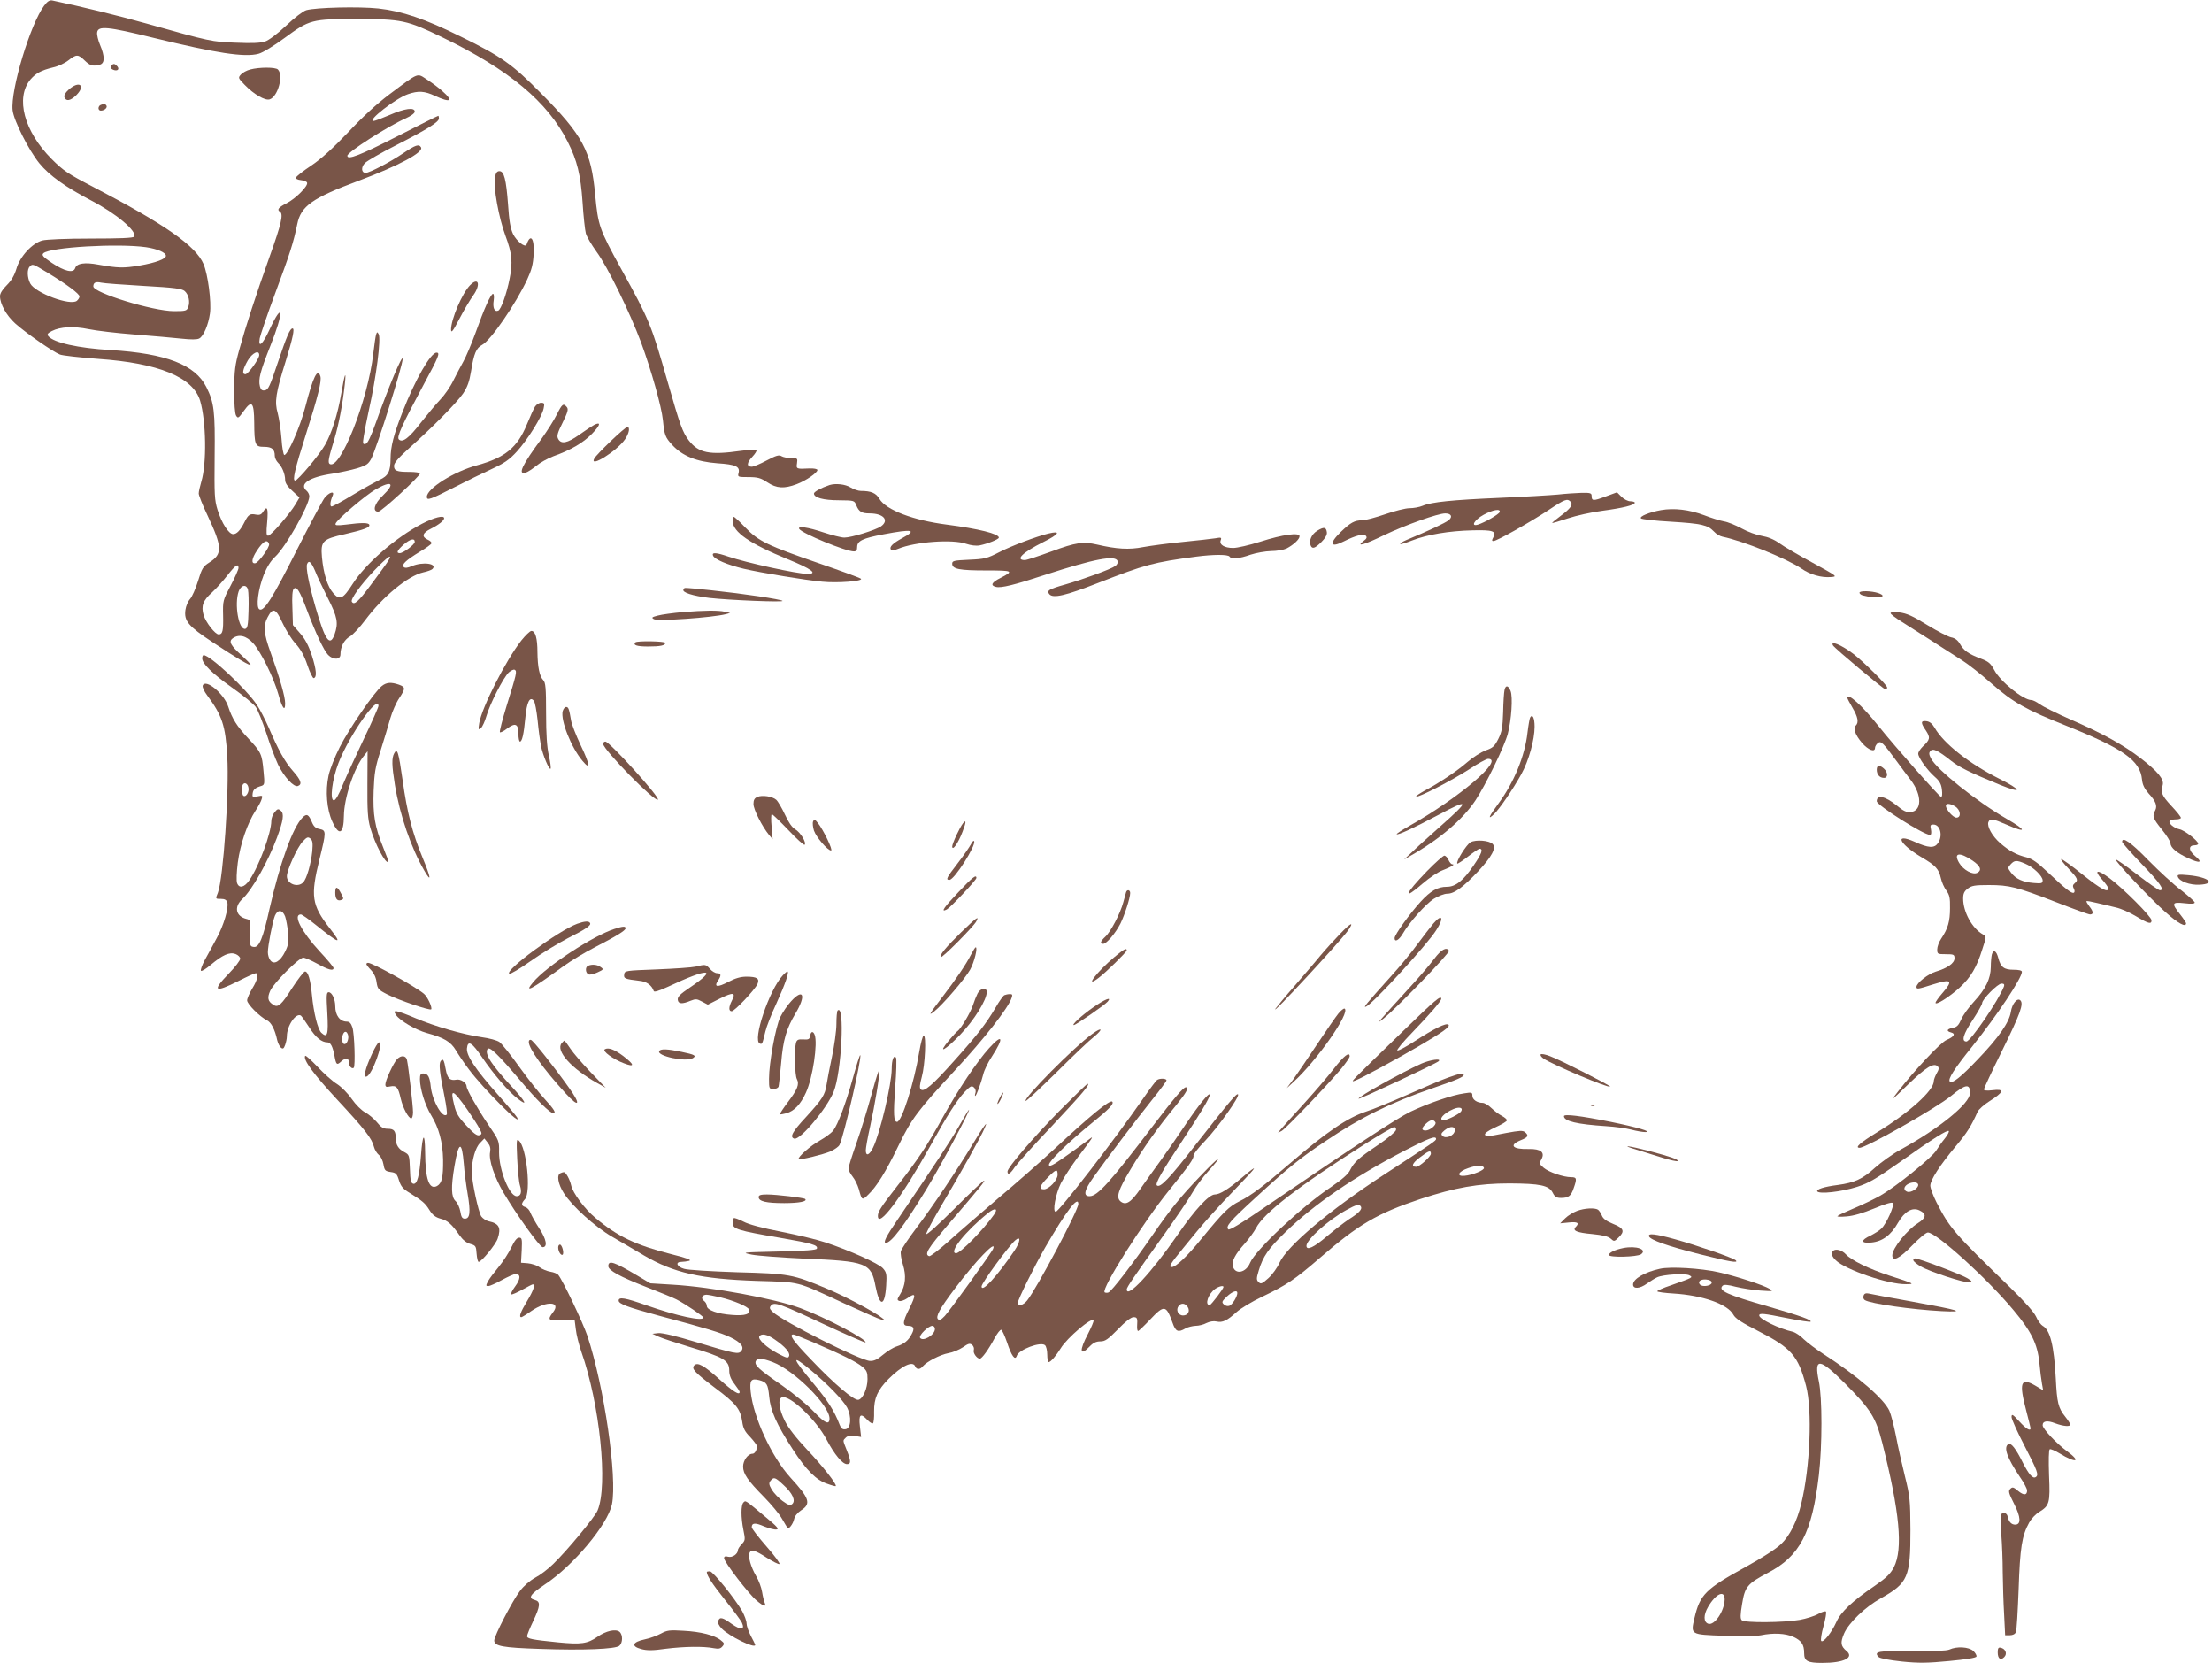 <?xml version="1.0" standalone="no"?>
<!DOCTYPE svg PUBLIC "-//W3C//DTD SVG 20010904//EN"
 "http://www.w3.org/TR/2001/REC-SVG-20010904/DTD/svg10.dtd">
<svg version="1.0" xmlns="http://www.w3.org/2000/svg"
 width="1280pt" height="962pt" viewBox="0 0 1280 962"
 preserveAspectRatio="xMidYMid meet">
<g transform="translate(0,962) scale(0.1,-0.1)"
fill="#795548" stroke="none">
<path d="M256 9588 c-80 -105 -196 -490 -183 -606 7 -60 93 -231 155 -307 57
-70 154 -139 300 -215 144 -75 267 -178 248 -209 -5 -8 -84 -11 -249 -11 -144
0 -258 -5 -282 -11 -59 -16 -130 -93 -150 -164 -12 -39 -29 -68 -56 -95 -25
-24 -39 -48 -39 -63 0 -46 37 -112 88 -158 60 -54 218 -164 259 -180 15 -6
115 -17 220 -25 350 -24 550 -106 591 -242 35 -118 39 -363 7 -468 -8 -27 -15
-58 -15 -69 0 -10 22 -67 50 -125 87 -185 89 -225 11 -274 -36 -23 -43 -34
-65 -107 -14 -45 -35 -92 -46 -104 -12 -13 -24 -41 -27 -63 -9 -64 16 -94 157
-187 145 -96 220 -140 220 -130 0 4 -23 27 -50 52 -66 59 -78 82 -54 100 36
26 79 16 119 -28 44 -49 118 -197 145 -293 23 -83 40 -106 40 -55 0 39 -30
143 -84 294 -41 113 -44 155 -17 205 30 57 47 51 85 -32 18 -40 52 -95 76
-121 30 -33 51 -71 69 -125 14 -42 31 -76 36 -75 20 4 16 48 -10 130 -20 60
-39 96 -69 130 l-41 47 -3 99 c-3 66 0 103 8 111 17 16 34 -11 76 -123 51
-135 99 -236 123 -260 30 -30 71 -28 71 3 0 44 21 85 55 104 18 11 57 53 87
93 103 138 249 258 337 278 24 5 48 14 53 19 32 32 -55 44 -119 17 -25 -11
-40 -12 -47 -5 -14 14 13 39 93 88 36 21 66 43 68 49 2 5 -8 15 -22 21 -37 17
-31 39 18 63 46 23 77 48 77 61 0 19 -57 5 -128 -32 -153 -80 -327 -231 -402
-349 -55 -86 -74 -95 -111 -53 -34 38 -57 113 -66 208 -8 94 3 105 133 134
112 26 146 39 141 54 -4 13 -45 13 -136 1 -52 -6 -63 -5 -59 6 7 23 174 165
232 198 94 54 115 35 41 -36 -49 -46 -62 -93 -26 -93 18 0 241 204 241 221 0
5 -27 9 -59 9 -75 0 -91 6 -91 35 0 17 25 46 87 102 135 120 276 263 313 317
25 38 36 68 46 129 16 102 30 134 64 152 49 25 195 237 261 379 25 54 34 87
37 146 5 92 -18 122 -41 55 -7 -20 -57 19 -78 61 -15 32 -23 76 -29 170 -11
147 -23 194 -50 194 -14 0 -21 -10 -26 -36 -10 -56 22 -233 61 -338 38 -101
43 -155 24 -248 -17 -88 -50 -179 -66 -185 -22 -9 -33 17 -26 60 3 22 1 37 -4
37 -13 0 -50 -82 -103 -230 -23 -63 -54 -135 -68 -160 -14 -25 -40 -74 -58
-110 -17 -36 -51 -85 -75 -110 -24 -25 -74 -85 -112 -133 -70 -91 -108 -120
-129 -99 -14 14 19 85 146 322 85 157 94 180 72 180 -34 0 -124 -157 -197
-344 -51 -130 -69 -201 -69 -269 0 -74 -14 -101 -64 -123 -22 -11 -92 -49
-153 -86 -62 -38 -118 -68 -124 -68 -11 0 -9 28 6 63 13 30 -22 19 -48 -15
-13 -18 -86 -155 -162 -305 -137 -272 -189 -354 -214 -338 -21 12 -7 118 25
199 18 45 40 81 66 105 61 56 198 298 198 350 0 10 -7 24 -15 31 -47 39 13 80
150 100 44 7 108 21 142 31 55 17 65 25 82 57 34 69 182 540 181 576 -1 29
-81 -161 -155 -369 -30 -84 -48 -121 -60 -123 -16 -4 -17 2 -10 45 4 26 17 95
30 153 42 187 71 411 56 437 -8 14 -9 14 -15 -3 -3 -10 -10 -59 -16 -109 -30
-268 -191 -676 -252 -639 -12 8 -7 34 27 144 25 84 47 197 60 315 10 91 -1 63
-20 -50 -20 -118 -55 -231 -95 -300 -33 -58 -157 -205 -172 -205 -17 0 -3 62
63 270 69 216 91 306 83 333 -16 51 -42 -2 -87 -176 -30 -117 -103 -282 -122
-279 -5 1 -13 43 -16 94 -4 51 -14 118 -22 148 -19 65 -12 115 46 300 42 136
53 190 40 190 -15 0 -33 -42 -88 -205 -43 -129 -53 -150 -72 -153 -17 -3 -24
3 -29 23 -10 41 1 84 60 233 79 197 76 268 -4 96 -40 -87 -67 -111 -57 -51 3
17 43 136 90 262 86 232 105 291 127 398 21 105 86 151 357 252 232 87 377
165 359 193 -12 20 -31 14 -102 -34 -77 -52 -196 -114 -218 -114 -25 0 -28 32
-5 56 12 13 94 60 183 105 180 92 246 133 246 154 0 8 -2 15 -4 15 -3 0 -111
-54 -240 -120 -214 -109 -286 -137 -286 -111 0 21 235 171 337 216 31 14 53
30 53 39 0 27 -58 19 -145 -19 -44 -19 -86 -35 -94 -35 -39 0 127 130 199 155
60 21 97 19 158 -10 89 -41 108 -30 44 26 -20 19 -61 49 -90 68 -61 39 -42 47
-219 -85 -72 -54 -157 -132 -239 -220 -89 -93 -155 -153 -213 -192 -47 -31
-86 -62 -88 -69 -3 -7 9 -13 28 -15 18 -2 34 -8 36 -15 7 -19 -67 -93 -119
-119 -47 -24 -57 -37 -38 -49 21 -13 8 -70 -59 -257 -80 -224 -138 -402 -177
-543 -24 -86 -28 -119 -29 -230 0 -80 4 -137 11 -149 11 -18 14 -16 45 27 46
65 59 51 60 -67 1 -131 5 -141 57 -141 46 0 62 -14 62 -52 0 -12 9 -30 19 -40
23 -22 41 -65 41 -100 0 -17 14 -38 42 -63 l41 -38 -23 -39 c-32 -54 -142
-182 -158 -182 -11 -1 -12 16 -6 79 7 81 0 98 -24 59 -10 -16 -20 -20 -41 -16
-34 7 -44 1 -66 -43 -24 -48 -45 -70 -66 -70 -25 0 -66 63 -90 140 -18 58 -19
87 -17 310 3 262 -3 311 -48 401 -65 129 -231 194 -554 214 -189 11 -329 43
-360 80 -9 11 -5 17 20 30 49 25 126 29 213 11 43 -9 162 -23 265 -31 103 -8
225 -19 272 -24 55 -6 91 -6 103 1 25 13 53 80 62 145 9 68 -12 225 -37 285
-45 106 -221 229 -643 449 -141 73 -169 92 -236 159 -160 160 -211 354 -123
460 32 37 62 53 131 70 29 6 69 25 89 41 46 36 56 36 94 -1 31 -30 47 -35 88
-24 29 8 29 48 1 114 -11 26 -19 59 -17 72 5 40 59 35 327 -31 360 -88 527
-114 607 -92 24 6 89 46 150 91 146 107 157 110 418 110 261 0 291 -7 494
-105 388 -188 610 -373 727 -605 55 -109 75 -191 86 -350 5 -80 14 -161 19
-180 5 -19 33 -66 61 -105 65 -88 192 -348 259 -527 59 -161 118 -370 126
-448 9 -88 13 -99 54 -144 59 -64 141 -97 261 -106 107 -7 132 -19 123 -56 -6
-23 -5 -24 57 -24 54 0 71 -5 109 -30 54 -36 98 -38 170 -11 55 21 120 66 120
82 0 6 -20 10 -47 9 -75 -4 -76 -3 -71 30 4 29 3 30 -34 30 -21 0 -46 5 -56
11 -14 9 -31 4 -86 -25 -37 -20 -76 -36 -86 -36 -31 0 -29 23 3 57 17 18 28
36 24 39 -4 4 -44 2 -89 -4 -183 -26 -245 -13 -302 60 -37 49 -50 86 -122 337
-95 332 -105 358 -271 658 -125 227 -132 248 -149 426 -23 254 -71 343 -314
588 -167 169 -228 212 -465 328 -206 102 -339 147 -476 162 -112 12 -361 6
-417 -10 -19 -6 -69 -44 -117 -90 -50 -47 -100 -84 -121 -91 -25 -9 -79 -11
-168 -7 -140 5 -149 7 -519 111 -160 45 -371 97 -543 133 -16 4 -29 -4 -48
-29z m589 -1398 c67 -10 115 -31 115 -50 0 -18 -59 -40 -151 -56 -95 -16 -125
-15 -239 5 -80 15 -126 8 -135 -20 -10 -31 -61 -19 -136 31 -51 35 -59 44 -48
55 37 35 432 58 594 35z m-569 -148 c112 -68 184 -122 184 -137 0 -7 -7 -18
-15 -25 -37 -31 -241 45 -270 100 -18 35 -19 82 -3 98 17 17 16 17 104 -36z
m556 -76 c181 -10 221 -16 237 -30 23 -21 32 -62 20 -93 -8 -21 -14 -23 -82
-23 -121 0 -467 106 -467 143 0 22 13 29 45 22 16 -4 128 -12 247 -19z m668
-400 c0 -22 -64 -111 -80 -111 -21 0 -16 27 14 80 26 44 66 63 66 31z m900
-1081 c0 -15 -66 -65 -87 -65 -22 0 -14 17 22 49 38 33 65 40 65 16z m-843
-12 c6 -16 -60 -107 -79 -111 -26 -5 -22 27 9 73 36 55 60 68 70 38z m688
-100 c-10 -16 -54 -76 -98 -135 -74 -100 -98 -121 -111 -99 -9 14 50 97 130
181 77 80 111 104 79 53z m-422 -55 c11 -29 45 -100 74 -158 56 -110 62 -145
39 -210 -27 -75 -55 -35 -111 160 -38 133 -56 226 -48 247 10 25 24 12 46 -39z
m-443 16 c0 -8 -20 -54 -45 -101 -45 -85 -46 -88 -44 -174 2 -90 -3 -109 -26
-109 -20 0 -74 69 -87 112 -15 52 -4 84 49 131 25 23 65 68 90 100 45 58 63
70 63 41z m55 -126 c3 -13 5 -68 3 -123 -2 -83 -6 -100 -19 -103 -38 -7 -64
142 -38 217 13 37 46 43 54 9z"/>
<path d="M647 9243 c-11 -11 -8 -20 9 -27 23 -9 37 3 23 20 -13 15 -22 18 -32
7z"/>
<path d="M1448 9218 c-20 -5 -44 -18 -54 -29 -17 -19 -16 -21 22 -60 53 -55
118 -92 144 -84 48 15 82 139 48 173 -14 14 -107 14 -160 0z"/>
<path d="M398 9102 c-21 -19 -29 -34 -25 -45 10 -25 35 -20 68 12 57 57 18 87
-43 33z"/>
<path d="M583 9013 c-7 -2 -13 -11 -13 -19 0 -8 6 -14 13 -14 21 0 40 17 33
29 -8 12 -13 12 -33 4z"/>
<path d="M2721 7971 c-47 -47 -111 -198 -111 -258 1 -22 11 -9 48 62 26 50 62
111 81 137 44 62 30 107 -18 59z"/>
<path d="M3096 7268 c-8 -13 -29 -59 -47 -103 -55 -134 -126 -192 -286 -236
-135 -36 -293 -135 -293 -183 0 -23 18 -17 165 58 66 34 161 80 211 103 73 34
102 54 145 101 62 68 146 202 155 250 6 28 4 32 -15 32 -11 0 -27 -10 -35 -22z"/>
<path d="M3222 7222 c-16 -32 -55 -94 -86 -137 -116 -156 -143 -215 -93 -199
12 4 39 22 60 39 21 18 66 43 100 56 101 36 171 77 222 129 49 50 55 73 13 52
-13 -7 -51 -32 -86 -57 -69 -49 -105 -56 -122 -24 -9 16 -5 33 26 95 30 61 34
77 24 89 -20 24 -27 19 -58 -43z"/>
<path d="M3534 7068 c-47 -45 -90 -90 -95 -100 -32 -59 133 44 178 111 24 35
30 71 13 71 -6 0 -49 -37 -96 -82z"/>
<path d="M4800 6814 c-48 -16 -90 -39 -90 -49 0 -24 55 -39 144 -39 89 -1 90
-1 101 -29 15 -37 31 -47 77 -47 81 0 115 -40 66 -75 -32 -22 -172 -65 -212
-65 -18 0 -72 14 -121 30 -89 30 -152 39 -140 20 16 -26 269 -130 316 -130 14
0 19 7 19 25 0 36 31 51 153 74 168 32 197 26 108 -22 -55 -30 -76 -51 -66
-66 4 -7 18 -6 42 4 98 41 316 57 394 29 27 -9 57 -13 78 -9 45 9 111 35 111
45 0 22 -117 51 -301 75 -195 25 -352 85 -390 149 -20 34 -48 46 -108 46 -14
0 -41 9 -59 20 -30 19 -87 25 -122 14z"/>
<path d="M9015 6759 c-44 -4 -195 -13 -335 -19 -277 -12 -396 -24 -448 -46
-19 -8 -53 -14 -76 -14 -23 0 -86 -16 -141 -35 -55 -19 -115 -35 -133 -35 -44
0 -67 -13 -124 -68 -70 -68 -60 -94 20 -53 66 33 112 45 125 32 9 -9 6 -17
-13 -31 -47 -36 4 -22 121 35 122 58 310 125 352 125 35 0 45 -20 19 -40 -18
-15 -118 -62 -246 -115 -21 -9 -36 -19 -33 -22 3 -3 34 7 70 21 84 33 213 55
347 58 119 3 140 -4 121 -41 -9 -16 -9 -21 1 -21 19 0 206 105 317 178 97 65
110 69 129 50 17 -17 0 -40 -58 -83 -28 -21 -50 -39 -48 -40 2 -2 42 10 90 26
48 16 137 36 199 44 119 16 189 33 189 47 0 4 -11 8 -25 8 -15 0 -38 12 -52
26 l-26 26 -68 -25 c-70 -26 -79 -26 -79 5 0 15 -8 18 -57 17 -32 -1 -94 -5
-138 -10z m-337 -101 c-5 -14 -87 -61 -126 -73 -44 -13 -20 28 33 57 53 29 99
37 93 16z"/>
<path d="M9612 6669 c-68 -12 -128 -37 -116 -48 5 -5 83 -14 174 -19 177 -11
212 -19 248 -57 12 -14 35 -27 50 -30 118 -24 373 -127 456 -184 50 -35 116
-54 172 -49 38 3 36 4 -106 82 -80 43 -167 94 -193 113 -32 23 -67 37 -103 43
-30 5 -82 24 -116 43 -35 19 -81 38 -103 41 -22 4 -74 20 -115 36 -86 32 -172
42 -248 29z"/>
<path d="M4240 6605 c0 -62 99 -131 318 -220 138 -56 177 -85 115 -85 -59 0
-356 65 -458 100 -70 24 -97 26 -89 6 8 -22 85 -54 177 -76 102 -24 357 -66
455 -75 88 -9 238 3 224 17 -5 5 -114 45 -242 89 -298 103 -349 127 -426 206
-33 35 -64 63 -67 63 -4 0 -7 -11 -7 -25z"/>
<path d="M7623 6550 c-33 -20 -50 -57 -39 -85 9 -23 25 -18 63 20 23 23 33 42
31 56 -4 30 -17 32 -55 9z"/>
<path d="M6065 6533 c-69 -17 -212 -71 -280 -106 -74 -38 -87 -41 -177 -45
-88 -4 -98 -6 -98 -23 0 -31 41 -39 198 -39 155 0 160 -3 82 -43 -52 -26 -61
-44 -27 -52 29 -8 107 11 289 71 281 91 401 114 415 79 3 -9 -2 -22 -13 -29
-23 -18 -188 -78 -289 -107 -96 -27 -110 -36 -93 -56 21 -26 94 -9 283 65 272
106 319 119 568 152 99 13 184 13 192 0 10 -16 57 -12 121 11 34 11 85 20 119
21 33 0 73 7 90 15 40 21 75 53 75 71 0 23 -97 10 -228 -32 -63 -20 -133 -36
-156 -36 -51 0 -82 19 -72 45 6 16 2 17 -31 11 -21 -3 -105 -13 -188 -21 -82
-8 -186 -22 -230 -30 -81 -16 -153 -12 -268 15 -80 18 -122 12 -262 -40 -74
-27 -144 -50 -154 -50 -59 0 -14 44 106 104 93 46 106 68 28 49z"/>
<path d="M3955 6210 c-10 -17 53 -37 150 -49 115 -13 432 -26 423 -17 -8 9
-222 41 -410 61 -175 18 -155 17 -163 5z"/>
<path d="M10760 6191 c0 -5 8 -12 18 -15 77 -21 158 -11 91 13 -39 13 -109 15
-109 2z"/>
<path d="M3951 6079 c-57 -5 -122 -14 -144 -20 -35 -9 -39 -12 -23 -21 24 -13
338 9 416 29 l25 7 -30 7 c-40 9 -117 8 -244 -2z"/>
<path d="M10940 6073 c0 -6 28 -27 63 -49 34 -21 114 -72 178 -113 65 -42 143
-92 176 -113 32 -20 107 -79 167 -132 124 -109 200 -152 434 -245 329 -132
427 -201 437 -311 3 -30 14 -52 38 -80 42 -45 52 -72 38 -99 -18 -32 -13 -45
39 -110 28 -34 50 -70 50 -80 0 -25 37 -56 103 -86 69 -32 86 -25 38 14 -37
31 -38 61 -1 61 11 0 20 4 20 9 0 17 -80 79 -109 84 -32 7 -64 34 -56 48 4 5
19 9 36 9 16 0 29 4 29 9 0 6 -25 37 -56 70 -55 60 -61 73 -49 121 8 33 -31
79 -127 153 -101 78 -217 142 -398 221 -85 37 -169 79 -187 92 -17 13 -39 24
-48 24 -47 0 -180 107 -215 174 -21 39 -33 49 -78 66 -71 27 -97 45 -120 84
-13 23 -30 35 -52 39 -18 4 -80 36 -139 72 -82 51 -118 67 -159 72 -32 3 -52
2 -52 -4z"/>
<path d="M3017 5915 c-90 -115 -229 -388 -244 -479 -6 -37 -5 -40 10 -28 9 8
23 39 32 70 21 73 98 222 129 252 14 12 29 19 35 15 14 -8 10 -24 -47 -207
-25 -82 -43 -151 -39 -154 3 -3 22 6 41 21 48 36 66 28 66 -30 0 -25 4 -45 9
-45 12 0 22 42 31 138 8 90 26 126 49 98 7 -8 16 -59 22 -113 5 -54 14 -120
19 -147 12 -57 48 -142 56 -133 3 3 -1 37 -10 76 -11 50 -16 121 -16 245 0
147 -3 177 -16 191 -22 22 -33 76 -34 162 0 80 -12 123 -35 123 -8 0 -34 -25
-58 -55z"/>
<path d="M3677 5904 c-16 -16 9 -24 73 -24 71 0 100 6 100 21 0 10 -163 13
-173 3z"/>
<path d="M10607 5886 c10 -17 295 -256 306 -256 4 0 7 6 7 13 0 14 -135 148
-195 194 -70 53 -136 80 -118 49z"/>
<path d="M1170 5812 c0 -31 55 -86 173 -170 64 -45 126 -96 137 -112 12 -17
39 -85 61 -151 21 -66 52 -148 68 -182 34 -71 92 -133 115 -124 26 10 18 34
-29 87 -47 53 -84 120 -141 253 -19 43 -49 102 -68 130 -61 91 -270 287 -308
287 -4 0 -8 -8 -8 -18z"/>
<path d="M1173 5654 c-3 -9 8 -33 26 -57 86 -116 106 -174 116 -353 12 -201
-23 -705 -54 -788 -15 -37 -15 -36 18 -36 21 0 32 -6 36 -20 10 -30 -21 -136
-62 -209 -19 -36 -50 -92 -67 -123 -17 -31 -27 -60 -23 -64 4 -4 29 11 56 34
69 58 109 76 144 63 15 -6 27 -18 27 -27 0 -10 -29 -48 -65 -85 -100 -103 -86
-115 55 -44 49 25 94 45 100 45 19 0 10 -40 -20 -88 -16 -27 -30 -58 -30 -69
0 -22 75 -96 114 -115 25 -11 47 -54 60 -115 4 -17 14 -37 21 -43 12 -10 17
-7 25 15 5 14 10 37 10 50 0 61 52 137 81 120 5 -4 27 -35 49 -69 37 -58 71
-86 105 -86 18 0 30 -24 40 -75 10 -56 14 -59 40 -35 26 24 45 20 45 -10 0
-19 17 -36 27 -27 10 10 4 200 -8 234 -8 24 -17 33 -32 33 -40 0 -67 36 -67
89 0 40 -19 81 -38 81 -13 0 -14 -17 -8 -119 7 -127 1 -148 -34 -116 -21 19
-45 115 -55 220 -8 86 -22 135 -40 135 -7 0 -40 -43 -74 -95 -62 -98 -82 -116
-109 -98 -32 20 -37 40 -18 82 22 47 166 191 191 191 10 0 46 -16 81 -35 63
-35 94 -44 94 -25 0 6 -36 49 -81 97 -105 114 -156 213 -108 213 6 0 45 -27
87 -61 139 -112 156 -116 80 -19 -105 135 -112 186 -59 400 39 158 39 166 1
174 -23 4 -35 15 -45 40 -19 45 -30 51 -54 27 -57 -57 -131 -263 -191 -527
-38 -173 -61 -227 -92 -222 -22 3 -23 7 -20 79 2 74 2 77 -22 83 -61 15 -73
68 -26 113 58 53 151 218 203 358 37 100 42 138 22 155 -15 13 -20 11 -36 -9
-11 -13 -19 -35 -19 -50 0 -69 -72 -264 -127 -343 -29 -42 -59 -49 -71 -17 -5
12 -3 65 4 119 14 107 56 229 103 301 16 24 32 54 35 66 7 21 5 22 -24 16 -29
-5 -31 -4 -28 17 3 23 15 33 52 44 17 6 18 13 11 83 -9 102 -14 112 -89 192
-64 68 -93 114 -115 182 -24 76 -132 165 -148 123z m265 -593 c4 -24 -15 -54
-29 -45 -11 6 -12 58 -2 68 12 12 28 0 31 -23z m369 -366 c-8 -74 -32 -159
-53 -180 -32 -32 -94 -8 -94 36 0 35 60 167 91 200 25 27 31 29 45 18 13 -11
15 -26 11 -74z m-157 -377 c6 -18 14 -61 17 -95 5 -51 2 -69 -17 -108 -28 -57
-65 -79 -86 -50 -8 10 -14 31 -14 46 0 37 27 178 41 212 16 37 44 35 59 -5z
m363 -682 c8 -21 -4 -56 -19 -56 -9 0 -14 11 -14 28 0 40 22 58 33 28z"/>
<path d="M2209 5651 c-42 -33 -188 -245 -243 -353 -29 -57 -58 -131 -65 -166
-19 -88 -10 -195 22 -265 39 -86 66 -72 67 33 1 104 59 279 117 349 l20 25 -1
-190 c-1 -155 2 -201 17 -254 27 -93 89 -211 104 -196 2 2 -12 41 -31 87 -47
116 -59 185 -54 325 4 102 9 135 41 234 20 63 45 147 56 186 11 38 34 90 51
115 37 56 37 64 -1 78 -46 16 -73 14 -100 -8z m-19 -115 c0 -7 -37 -91 -83
-187 -46 -96 -101 -216 -122 -266 -23 -58 -43 -93 -53 -93 -25 0 -10 122 27
217 63 161 231 400 231 329z"/>
<path d="M8706 5628 c-3 -13 -7 -70 -8 -128 -3 -88 -7 -113 -28 -155 -22 -43
-32 -52 -73 -66 -26 -10 -73 -39 -105 -67 -60 -52 -161 -120 -250 -167 -28
-16 -50 -30 -47 -33 9 -9 208 94 304 156 51 34 102 62 112 62 97 0 -168 -226
-456 -388 -42 -24 -75 -45 -73 -48 7 -6 95 34 238 110 186 99 188 89 13 -66
-70 -62 -145 -130 -167 -152 l-41 -38 40 23 c167 95 300 209 373 319 60 91
168 313 187 385 21 81 30 213 16 248 -13 33 -29 35 -35 5z"/>
<path d="M10690 5583 c0 -5 14 -30 30 -58 31 -53 37 -84 19 -102 -17 -17 -4
-54 36 -101 36 -41 75 -56 75 -28 0 7 7 20 16 27 18 15 29 5 114 -111 25 -34
59 -80 77 -103 66 -87 65 -179 -2 -185 -23 -2 -42 7 -79 38 -66 54 -116 65
-116 25 0 -23 272 -195 308 -195 7 0 9 11 6 30 -6 26 -3 30 14 30 40 0 56 -66
26 -108 -21 -30 -55 -28 -134 8 -121 54 -92 -11 39 -89 82 -48 100 -68 112
-121 5 -23 19 -55 32 -72 18 -25 22 -42 21 -102 0 -76 -12 -118 -51 -176 -13
-19 -23 -47 -23 -62 0 -27 2 -28 50 -28 46 0 50 -2 50 -24 0 -28 -41 -57 -109
-77 -44 -13 -111 -66 -111 -88 0 -15 7 -14 95 14 109 34 119 24 55 -50 -22
-25 -40 -51 -40 -56 0 -17 81 34 140 88 64 59 98 116 131 222 24 73 24 74 4
85 -63 35 -115 130 -115 208 0 28 6 42 26 57 23 18 41 21 123 21 119 0 161
-11 389 -99 100 -39 188 -71 196 -71 22 0 20 17 -4 47 -11 15 -19 28 -16 30 2
2 30 -3 62 -11 33 -8 82 -19 109 -26 28 -6 80 -29 116 -51 72 -43 89 -47 89
-23 0 21 -164 185 -242 243 -71 53 -95 50 -45 -6 20 -22 37 -46 37 -52 0 -28
-44 -4 -148 79 -62 50 -118 90 -124 90 -6 0 12 -24 41 -54 55 -59 59 -67 36
-86 -11 -9 -12 -17 -5 -30 6 -11 6 -21 1 -24 -12 -8 -49 22 -148 115 -62 59
-92 80 -125 89 -59 14 -102 38 -153 82 -47 41 -78 97 -69 122 9 23 26 20 104
-14 119 -52 120 -35 2 33 -176 102 -404 284 -438 349 -12 23 -13 33 -4 43 15
18 43 5 120 -56 50 -39 105 -66 285 -140 131 -53 126 -30 -8 37 -173 87 -320
203 -372 294 -14 24 -29 36 -48 38 -33 4 -34 -9 -2 -55 26 -40 24 -52 -19 -92
-14 -14 -26 -32 -26 -41 0 -23 54 -98 97 -135 26 -23 36 -40 40 -72 3 -27 2
-43 -5 -43 -9 0 -267 291 -362 410 -93 117 -181 196 -180 163z m625 -629 c31
-20 35 -64 6 -64 -19 0 -61 47 -61 69 0 16 27 13 55 -5z m100 -313 c45 -31 55
-55 27 -70 -26 -14 -81 16 -105 57 -35 59 2 65 78 13z m303 -17 c47 -19 102
-72 102 -97 0 -17 -6 -19 -52 -15 -64 5 -104 24 -131 60 -20 27 -20 28 -2 48
22 24 34 25 83 4z"/>
<path d="M3256 5506 c-13 -53 49 -210 114 -287 48 -58 45 -25 -9 88 -28 59
-53 124 -56 143 -12 71 -16 80 -29 80 -8 0 -16 -11 -20 -24z"/>
<path d="M8854 5469 c-3 -6 -10 -45 -15 -87 -15 -135 -78 -289 -170 -413 -54
-73 -63 -96 -24 -59 32 30 111 146 158 231 43 77 77 199 77 275 0 51 -12 76
-26 53z"/>
<path d="M3490 5317 c0 -33 301 -340 317 -323 13 13 -280 336 -304 336 -7 0
-13 -6 -13 -13z"/>
<path d="M2281 5262 c-15 -28 -14 -69 4 -182 29 -178 94 -365 171 -498 42 -72
38 -41 -11 77 -59 143 -89 259 -115 446 -24 167 -31 190 -49 157z"/>
<path d="M10860 5167 c0 -28 17 -47 42 -47 24 0 23 32 0 53 -26 24 -42 21 -42
-6z"/>
<path d="M4383 5010 c-17 -7 -23 -18 -23 -41 0 -32 50 -130 90 -179 l21 -25
-6 73 c-4 39 -3 72 1 72 5 0 48 -42 96 -92 48 -51 90 -89 94 -85 12 12 -24 72
-55 90 -18 10 -39 41 -59 85 -18 38 -40 76 -50 85 -22 20 -81 29 -109 17z"/>
<path d="M4705 4868 c-4 -9 -1 -33 5 -53 13 -38 79 -115 99 -115 13 0 -45 121
-77 160 -18 22 -21 23 -27 8z"/>
<path d="M5573 4858 c-20 -25 -63 -118 -63 -135 1 -29 36 22 60 86 21 54 22
72 3 49z"/>
<path d="M5618 4735 c-9 -16 -43 -66 -77 -110 -64 -83 -70 -95 -47 -95 28 0
153 196 143 223 -2 7 -11 -1 -19 -18z"/>
<path d="M8510 4748 c-24 -13 -87 -114 -77 -124 2 -2 30 16 62 41 32 25 62 45
66 45 23 0 14 -27 -34 -97 -59 -87 -104 -123 -154 -123 -54 0 -94 -23 -152
-86 -63 -69 -151 -191 -151 -211 0 -26 25 -12 47 25 38 66 133 173 181 203 26
16 60 29 77 29 41 0 91 37 179 130 79 85 106 135 83 158 -20 20 -96 26 -127
10z"/>
<path d="M12280 4750 c0 -6 52 -64 115 -130 107 -111 133 -150 103 -150 -7 0
-66 41 -131 91 -65 50 -121 89 -123 86 -8 -7 198 -225 287 -304 73 -65 119
-90 119 -64 0 4 -16 28 -35 52 -51 64 -47 72 25 64 40 -5 60 -3 60 4 0 5 -35
37 -77 70 -43 32 -129 111 -192 175 -101 104 -151 138 -151 106z"/>
<path d="M8258 4581 c-131 -135 -145 -176 -24 -71 38 33 90 67 115 76 47 18
74 34 55 34 -6 0 -16 11 -22 25 -6 14 -17 25 -24 25 -7 0 -52 -40 -100 -89z"/>
<path d="M12602 4549 c8 -27 70 -50 126 -47 98 5 53 44 -64 55 -55 5 -66 4
-62 -8z"/>
<path d="M5546 4459 c-84 -88 -106 -120 -67 -100 23 13 171 170 171 182 0 22
-23 4 -104 -82z"/>
<path d="M1940 4456 c0 -37 12 -51 36 -42 13 5 13 9 -1 35 -23 45 -35 47 -35
7z"/>
<path d="M6516 4458 c-2 -7 -9 -33 -16 -58 -17 -64 -73 -171 -104 -199 -29
-27 -33 -41 -12 -41 19 0 71 61 100 118 24 49 56 148 56 176 0 19 -19 22 -24
4z"/>
<path d="M5563 4228 c-90 -88 -129 -135 -119 -145 7 -7 189 176 205 206 20 37
1 23 -86 -61z"/>
<path d="M8294 4277 c-16 -19 -57 -72 -91 -118 -33 -46 -103 -131 -155 -188
-145 -161 -165 -185 -141 -173 46 25 352 358 404 441 47 73 34 98 -17 38z"/>
<path d="M3340 4276 c-109 -40 -422 -271 -393 -289 6 -4 61 29 122 72 62 44
158 103 214 132 109 55 140 76 131 90 -7 12 -32 10 -74 -5z"/>
<path d="M7754 4217 c-33 -34 -85 -91 -115 -127 -29 -36 -97 -114 -149 -175
-53 -60 -101 -119 -109 -130 -37 -56 369 383 418 450 40 57 19 49 -45 -18z"/>
<path d="M3555 4246 c-122 -39 -392 -215 -469 -307 -57 -68 -14 -45 171 89 45
33 128 83 185 112 126 65 178 97 178 110 0 13 -15 12 -65 -4z"/>
<path d="M5619 4098 c-28 -56 -88 -144 -164 -243 -78 -102 -86 -115 -50 -87
47 36 182 193 209 243 24 43 45 129 32 129 -3 0 -15 -19 -27 -42z"/>
<path d="M6448 4083 c-100 -84 -177 -185 -92 -121 41 30 164 151 164 160 0 16
-17 7 -72 -39z"/>
<path d="M8299 4073 c-24 -32 -84 -103 -134 -157 -205 -225 -204 -224 -160
-189 72 56 387 382 380 393 -15 24 -45 7 -86 -47z"/>
<path d="M11526 4098 c-3 -13 -6 -45 -6 -73 -1 -67 -29 -125 -96 -198 -31 -33
-65 -80 -75 -104 -15 -34 -25 -45 -49 -49 -35 -7 -39 -19 -9 -27 27 -7 16 -25
-27 -43 -34 -14 -185 -175 -279 -296 -47 -60 -44 -59 57 39 104 100 148 127
171 104 8 -8 7 -19 -6 -40 -9 -16 -17 -37 -17 -46 0 -54 -143 -182 -329 -296
-98 -60 -130 -89 -100 -89 38 0 445 231 529 300 84 69 110 73 110 17 0 -60
-176 -204 -401 -327 -46 -25 -113 -73 -150 -106 -70 -64 -117 -86 -214 -99
-79 -10 -126 -25 -119 -37 11 -17 139 -3 230 26 68 22 108 45 250 145 192 136
272 186 281 178 3 -4 -7 -23 -23 -43 -16 -19 -38 -51 -50 -70 -25 -41 -231
-208 -324 -261 -35 -20 -104 -53 -152 -73 -48 -20 -91 -40 -95 -45 -5 -4 19
-5 53 -2 39 3 96 20 159 46 60 25 102 38 108 32 12 -12 -38 -123 -67 -149 -11
-11 -39 -28 -60 -39 -61 -28 -60 -47 3 -41 64 6 114 43 155 116 37 64 82 90
123 70 43 -20 40 -43 -9 -74 -63 -39 -148 -146 -148 -186 0 -40 43 -18 115 57
41 42 80 75 91 75 49 0 344 -267 496 -450 103 -123 138 -195 149 -303 4 -45
11 -99 15 -121 l7 -39 -47 28 c-83 48 -94 17 -51 -146 13 -51 25 -97 25 -101
0 -20 -26 -4 -65 39 -39 42 -44 45 -45 26 0 -13 34 -88 75 -167 75 -145 84
-169 65 -181 -17 -11 -40 15 -75 84 -40 81 -68 116 -83 107 -30 -18 -9 -78 67
-191 23 -33 41 -68 41 -77 0 -29 -19 -30 -52 -3 -27 23 -33 24 -45 12 -13 -12
-10 -24 22 -87 39 -77 41 -120 6 -120 -22 0 -37 17 -43 45 -4 26 -34 32 -40 8
-2 -10 -1 -61 3 -113 4 -52 8 -149 8 -216 1 -66 4 -176 8 -242 l6 -122 27 0
c17 0 31 7 35 18 5 9 11 121 16 247 8 242 19 311 61 387 12 22 37 48 56 60 62
38 66 52 59 213 -3 88 -2 147 4 151 5 3 31 -8 57 -24 95 -58 128 -50 44 12
-62 45 -142 130 -142 151 0 25 27 29 73 11 46 -17 87 -21 87 -7 0 4 -13 25
-29 45 -41 51 -48 82 -55 221 -10 191 -33 282 -76 305 -10 6 -28 29 -38 53
-13 27 -64 85 -148 167 -328 318 -351 344 -429 496 -19 38 -35 81 -35 95 0 33
56 119 148 229 64 76 89 116 126 199 6 13 36 40 66 59 87 55 92 74 20 65 -32
-4 -50 -2 -50 5 0 5 47 106 105 223 107 217 126 272 106 292 -17 17 -48 -19
-55 -67 -9 -60 -71 -149 -191 -274 -100 -105 -148 -142 -162 -129 -13 14 25
73 131 205 143 179 286 394 286 430 0 8 -18 12 -48 12 -56 0 -75 15 -89 69
-11 42 -28 50 -37 19z m70 -185 c-29 -77 -193 -318 -217 -318 -31 0 -18 43 36
124 30 46 55 90 55 98 0 22 90 113 112 113 15 0 18 -5 14 -17z m-496 -1148 c0
-20 -43 -47 -64 -39 -36 14 -6 53 42 54 13 0 22 -6 22 -15z"/>
<path d="M2120 4043 c0 -4 12 -20 27 -35 17 -18 29 -44 32 -70 6 -39 10 -44
61 -70 64 -33 247 -95 255 -87 8 9 -21 73 -42 90 -48 41 -297 179 -323 179 -5
0 -10 -3 -10 -7z"/>
<path d="M3403 4033 c-18 -7 -16 -42 3 -50 9 -3 32 2 52 12 35 16 36 18 17 31
-19 14 -49 17 -72 7z"/>
<path d="M4025 4028 c-22 -5 -123 -12 -225 -16 -181 -7 -185 -7 -188 -29 -4
-24 5 -27 88 -37 42 -4 71 -25 83 -59 2 -8 28 0 83 25 236 111 294 108 123 -7
-55 -37 -69 -52 -67 -69 3 -24 25 -26 75 -5 28 11 36 11 65 -5 l34 -18 71 36
c77 38 93 35 68 -13 -19 -37 -19 -61 -1 -61 17 0 133 123 149 157 14 32 -2 43
-64 43 -33 0 -64 -9 -104 -30 -63 -33 -85 -31 -61 6 21 31 20 44 -4 44 -11 0
-30 11 -42 25 -24 27 -25 27 -83 13z"/>
<path d="M4530 3978 c-79 -84 -178 -379 -133 -395 14 -5 14 -4 32 70 6 27 35
101 65 165 50 110 75 182 62 182 -3 0 -15 -10 -26 -22z"/>
<path d="M5657 3873 c-8 -16 -20 -46 -27 -68 -13 -41 -71 -138 -88 -149 -6 -3
-29 -29 -52 -56 -68 -82 -22 -57 67 35 80 83 153 201 153 246 0 30 -37 23 -53
-8z"/>
<path d="M4579 3829 c-22 -23 -50 -65 -64 -93 -27 -57 -65 -265 -65 -357 0
-56 1 -59 25 -59 14 0 27 6 30 13 2 6 9 67 15 135 11 136 31 202 83 289 62
103 47 149 -24 72z"/>
<path d="M5812 3863 c-6 -2 -30 -35 -51 -72 -55 -93 -101 -153 -238 -306 -128
-144 -177 -185 -195 -167 -8 8 -6 27 6 72 19 68 27 239 11 240 -5 0 -17 -43
-26 -97 -29 -176 -101 -403 -128 -403 -20 0 -22 43 -11 199 7 88 9 165 5 172
-13 19 -25 -12 -25 -64 0 -89 -68 -375 -108 -456 -21 -44 -42 -52 -42 -16 0
14 11 76 25 138 28 128 55 290 54 327 0 14 -20 -47 -44 -135 -24 -88 -64 -218
-89 -288 -25 -71 -46 -137 -46 -147 0 -10 11 -31 24 -47 13 -16 29 -49 36 -73
17 -64 19 -65 52 -33 50 47 104 134 177 285 76 157 114 207 324 433 169 182
314 366 331 423 6 17 4 22 -11 21 -10 0 -24 -3 -31 -6z"/>
<path d="M8123 3659 c-319 -309 -312 -301 -281 -290 33 12 235 121 368 199
142 83 183 113 172 124 -13 13 -84 -23 -200 -98 -46 -30 -89 -53 -96 -51 -6 2
32 49 85 103 104 108 169 183 169 196 0 23 -36 -7 -217 -183z"/>
<path d="M6324 3791 c-67 -47 -125 -101 -110 -101 11 0 182 118 196 136 26 31
-18 13 -86 -35z"/>
<path d="M7745 3757 c-14 -17 -71 -99 -126 -182 -54 -82 -116 -172 -136 -200
l-37 -50 38 35 c138 126 331 403 297 425 -5 3 -21 -10 -36 -28z"/>
<path d="M4847 3774 c-4 -4 -7 -39 -7 -78 0 -39 -12 -125 -26 -191 -14 -66
-28 -138 -31 -160 -9 -59 -24 -83 -118 -186 -80 -86 -97 -117 -69 -126 33 -11
187 172 228 271 46 112 66 513 23 470z"/>
<path d="M2292 3748 c21 -32 113 -86 178 -104 99 -27 138 -50 168 -100 15 -25
48 -75 75 -110 85 -114 315 -343 279 -278 -6 10 -57 71 -113 134 -128 144
-181 224 -177 265 5 50 29 35 88 -52 63 -93 155 -201 206 -239 61 -47 47 -19
-35 70 -116 125 -158 189 -140 217 11 18 59 -28 190 -182 92 -110 172 -189
191 -189 18 0 5 22 -49 81 -32 34 -98 118 -148 187 -49 69 -101 134 -115 144
-14 10 -59 22 -103 28 -105 15 -270 62 -383 110 -51 22 -101 40 -110 40 -15 0
-15 -2 -2 -22z"/>
<path d="M6322 3640 c-105 -75 -401 -374 -387 -389 3 -3 83 72 178 165 94 94
192 187 217 206 55 45 49 59 -8 18z"/>
<path d="M4688 3628 c-3 -20 -9 -23 -39 -21 -30 2 -38 -2 -43 -20 -10 -38 -7
-187 5 -209 16 -30 4 -60 -52 -134 -27 -36 -48 -68 -46 -70 2 -2 19 1 38 6 45
13 82 51 113 120 39 85 69 285 50 334 -9 23 -22 20 -26 -6z"/>
<path d="M3060 3592 c0 -38 85 -157 212 -296 80 -88 92 -68 20 32 -86 121
-205 271 -219 276 -8 3 -13 -2 -13 -12z"/>
<path d="M5724 3557 c-70 -77 -180 -241 -269 -402 -92 -166 -143 -243 -263
-396 -94 -121 -112 -148 -112 -173 0 -76 139 110 300 399 103 186 156 269 203
319 31 32 39 37 52 26 9 -7 13 -21 10 -31 -4 -11 -4 -19 -2 -19 7 0 33 72 47
126 5 22 27 68 49 101 72 111 64 137 -15 50z"/>
<path d="M3250 3585 c-36 -43 55 -146 205 -230 l50 -28 -86 89 c-47 49 -100
110 -118 137 -17 26 -33 47 -35 47 -2 0 -9 -7 -16 -15z"/>
<path d="M2152 3522 c-39 -84 -51 -137 -31 -130 32 9 101 198 72 198 -6 0 -24
-31 -41 -68z"/>
<path d="M3500 3550 c-17 -10 47 -57 110 -81 65 -25 63 -9 -5 43 -50 37 -85
50 -105 38z"/>
<path d="M3815 3540 c-18 -29 158 -66 195 -41 21 14 11 20 -66 36 -81 17 -120
19 -129 5z"/>
<path d="M8915 3520 c-3 -5 5 -16 17 -24 58 -38 376 -172 385 -162 5 5 -276
148 -345 175 -29 12 -54 16 -57 11z"/>
<path d="M1766 3512 c-13 -22 46 -103 183 -251 162 -174 204 -228 215 -276 4
-16 17 -37 28 -46 12 -9 23 -33 27 -55 6 -35 10 -39 41 -44 31 -4 37 -10 49
-49 11 -34 23 -49 60 -71 77 -48 91 -60 116 -100 18 -29 35 -42 64 -50 41 -11
63 -29 110 -96 18 -26 40 -44 62 -50 32 -9 34 -13 37 -57 2 -26 7 -47 12 -47
16 0 99 101 110 135 21 63 8 87 -52 100 -15 3 -34 16 -43 28 -17 27 -55 202
-55 258 0 67 21 141 48 167 l25 26 19 -24 c14 -17 18 -33 14 -55 -9 -45 25
-145 78 -235 73 -124 210 -315 226 -315 30 0 22 46 -19 108 -22 34 -45 75 -51
90 -5 16 -19 31 -30 34 -25 7 -25 21 -2 46 36 41 9 302 -36 339 -13 12 -14 0
-9 -107 3 -66 10 -135 16 -153 12 -40 5 -62 -19 -62 -42 0 -102 150 -102 253
1 67 1 68 -64 163 -60 89 -124 201 -124 219 0 21 -34 44 -59 39 -38 -7 -52 7
-62 61 -10 56 -16 65 -30 45 -10 -17 -5 -65 23 -203 11 -54 17 -102 13 -105
-24 -24 -82 77 -92 158 -6 62 -17 80 -44 80 -15 0 -19 -7 -19 -33 0 -56 29
-149 64 -207 46 -75 68 -157 70 -259 1 -102 -7 -136 -35 -152 -46 -24 -68 39
-69 196 -1 120 -15 109 -24 -20 -9 -118 -22 -167 -44 -163 -14 3 -18 18 -20
86 -3 79 -4 82 -32 97 -34 17 -50 43 -50 79 0 43 -10 56 -45 56 -27 0 -40 8
-64 38 -17 20 -47 46 -68 57 -21 11 -55 45 -78 78 -22 32 -60 70 -85 86 -25
15 -75 60 -112 99 -37 39 -69 68 -72 64z m938 -311 c29 -42 61 -91 70 -109 16
-30 16 -33 0 -39 -13 -5 -33 10 -74 54 -47 50 -60 71 -72 121 -25 99 -8 92 76
-27z m-20 -315 c3 -43 13 -120 22 -172 18 -106 14 -144 -16 -144 -15 0 -21 9
-26 41 -4 22 -16 50 -28 61 -25 23 -27 80 -6 203 24 144 43 148 54 11z"/>
<path d="M4935 3382 c-42 -150 -85 -263 -113 -302 -11 -14 -46 -40 -78 -58
-53 -29 -131 -98 -122 -107 7 -7 141 26 183 44 24 11 48 27 53 38 24 45 131
508 120 519 -3 2 -22 -58 -43 -134z"/>
<path d="M7719 3438 c-34 -44 -113 -136 -173 -202 -61 -67 -120 -132 -131
-145 l-20 -24 22 11 c24 13 277 278 347 363 25 31 46 61 46 68 0 29 -33 4 -91
-71z"/>
<path d="M2297 3492 c-21 -23 -67 -122 -67 -145 0 -15 5 -17 28 -12 36 7 46
-4 61 -71 13 -55 45 -114 61 -114 5 0 10 16 10 36 0 36 -26 261 -35 302 -6 27
-35 29 -58 4z"/>
<path d="M8225 3467 c-110 -49 -371 -194 -363 -203 5 -4 449 203 463 217 18
18 -50 8 -100 -14z"/>
<path d="M8379 3386 c-37 -13 -143 -58 -237 -100 -94 -41 -200 -85 -236 -96
-107 -35 -230 -118 -441 -300 -151 -130 -226 -187 -292 -219 -63 -32 -90 -58
-222 -219 -80 -99 -147 -162 -170 -162 -20 0 -11 16 66 110 109 136 192 229
318 359 113 117 121 132 25 51 -80 -68 -131 -100 -160 -100 -34 0 -115 -87
-214 -231 -152 -220 -296 -375 -296 -318 0 12 39 70 214 314 74 104 150 216
168 249 18 32 59 87 91 122 93 103 64 87 -39 -21 -123 -128 -182 -201 -286
-352 -111 -161 -235 -323 -254 -330 -8 -3 -18 -2 -22 1 -20 21 223 405 373
590 110 135 147 187 141 201 -2 6 29 46 69 87 74 78 201 256 189 267 -8 8 -47
-38 -246 -292 -153 -197 -206 -252 -224 -234 -10 10 29 80 147 257 107 162
159 248 159 266 0 20 -61 -55 -136 -166 -46 -69 -112 -164 -146 -211 -35 -48
-88 -122 -118 -165 -56 -81 -85 -99 -116 -74 -27 23 -14 65 58 185 73 123 158
243 267 375 56 69 73 100 53 100 -15 0 -68 -63 -188 -220 -250 -329 -323 -410
-369 -410 -38 0 -32 33 22 109 76 107 251 338 340 449 46 57 83 107 83 112 0
12 -40 13 -55 2 -6 -4 -42 -52 -80 -107 -168 -242 -487 -655 -506 -655 -20 0
-1 101 30 165 17 33 62 102 100 153 83 109 91 122 70 106 -51 -39 -170 -124
-201 -143 -28 -17 -38 -19 -38 -9 0 21 112 130 242 236 107 86 136 117 124
129 -13 13 -127 -81 -337 -276 -74 -68 -219 -196 -324 -284 -104 -89 -234
-201 -288 -250 -54 -48 -104 -86 -110 -84 -30 10 -9 43 110 183 189 221 216
254 207 254 -5 0 -82 -73 -171 -162 -92 -92 -163 -156 -163 -146 0 9 41 85 91
170 107 180 230 400 247 443 12 28 11 29 -3 10 -9 -11 -39 -58 -67 -105 -90
-149 -234 -364 -323 -481 -47 -62 -88 -124 -92 -137 -3 -12 2 -48 12 -78 20
-64 15 -121 -16 -171 -18 -29 -19 -34 -5 -39 8 -3 29 4 45 15 52 37 54 23 11
-63 -37 -73 -39 -96 -6 -96 33 0 40 -14 22 -47 -19 -38 -44 -58 -87 -72 -20
-6 -55 -28 -79 -48 -32 -27 -51 -37 -76 -36 -55 2 -502 227 -562 283 -19 18
-21 24 -11 37 20 23 49 13 305 -107 131 -61 239 -108 242 -106 14 15 -232 145
-378 199 -150 55 -513 122 -736 135 l-131 8 -74 44 c-136 81 -169 92 -169 55
0 -24 68 -61 219 -120 80 -31 158 -63 175 -72 51 -26 156 -97 156 -105 0 -24
-153 9 -330 71 -122 43 -160 50 -160 27 0 -19 51 -38 232 -87 278 -74 360 -99
414 -125 61 -29 83 -57 63 -80 -16 -20 -35 -16 -261 52 -115 35 -196 54 -218
52 l-35 -4 37 -17 c20 -9 99 -35 175 -58 203 -61 233 -79 233 -139 0 -25 9
-49 30 -76 16 -21 30 -42 30 -46 1 -23 -37 1 -116 72 -90 81 -127 101 -146 82
-19 -19 0 -40 116 -128 126 -94 150 -124 161 -198 5 -38 15 -58 46 -89 21 -23
39 -47 39 -53 0 -23 -12 -44 -26 -44 -26 0 -54 -39 -54 -74 0 -42 27 -81 122
-177 41 -42 88 -98 103 -125 16 -27 30 -51 32 -53 7 -10 32 23 38 50 4 19 20
38 41 52 59 38 48 69 -61 188 -109 119 -216 350 -231 498 -7 66 2 79 49 67 44
-12 51 -23 58 -95 7 -82 43 -162 138 -308 77 -118 134 -175 196 -196 27 -10
50 -16 51 -14 9 8 -74 114 -164 209 -65 69 -111 128 -131 169 -33 66 -41 126
-17 135 44 17 199 -129 259 -244 46 -87 92 -142 118 -142 24 0 24 17 -1 80
-24 61 -24 55 -5 74 11 10 26 13 52 9 l36 -6 -7 61 c-8 70 3 80 44 37 12 -13
27 -22 31 -19 5 2 8 33 7 67 -1 78 20 125 83 189 78 78 142 108 155 73 8 -19
28 -19 44 1 23 27 100 67 148 76 25 4 63 20 84 34 31 22 40 24 53 14 9 -7 13
-21 10 -30 -6 -17 18 -50 35 -50 12 0 51 54 85 118 16 29 33 51 39 49 5 -2 20
-34 33 -72 27 -81 47 -108 57 -78 11 35 137 83 163 61 7 -6 13 -30 13 -54 0
-24 4 -44 8 -44 12 0 44 38 70 80 36 60 182 184 190 161 2 -5 -13 -40 -32 -77
-52 -98 -48 -133 9 -74 21 22 38 30 62 30 28 0 44 11 102 70 42 44 76 70 90
70 22 0 24 -6 21 -52 -1 -16 2 -28 6 -28 3 0 35 30 69 66 82 87 93 85 130 -18
18 -52 32 -58 75 -33 14 8 40 14 58 15 18 0 47 7 63 16 19 9 41 13 59 9 34 -8
61 5 116 55 22 20 88 60 147 88 142 68 190 100 330 221 228 198 335 261 587
345 201 66 333 90 515 90 177 -1 228 -11 250 -54 12 -24 22 -30 48 -30 43 0
58 11 73 56 20 56 18 64 -14 64 -45 0 -129 29 -159 54 -26 22 -27 26 -13 50
21 40 -4 60 -72 59 -96 -3 -119 22 -48 51 43 17 48 27 24 47 -13 10 -31 9
-107 -5 -118 -23 -119 -23 -124 -9 -3 7 23 25 61 42 36 16 66 34 66 40 0 6
-13 17 -30 26 -16 8 -43 29 -60 45 -17 17 -40 30 -51 30 -32 0 -59 19 -59 41
0 20 -4 21 -47 14 -68 -9 -210 -58 -311 -106 -78 -38 -333 -205 -861 -565
-120 -83 -187 -122 -193 -116 -17 17 7 46 159 185 182 167 255 227 404 326
201 136 378 223 617 305 145 50 182 66 182 78 0 13 -20 9 -91 -16z m76 -195
c-9 -15 -80 -51 -100 -51 -36 0 -2 40 55 64 35 15 58 8 45 -13z m-149 -63 c9
-14 -31 -48 -57 -48 -25 0 -24 15 3 40 25 23 43 26 54 8z m-228 -45 c-2 -10
-48 -49 -103 -86 -114 -77 -139 -99 -163 -147 -11 -23 -47 -54 -110 -97 -168
-112 -437 -364 -468 -438 -24 -59 -87 -71 -100 -20 -7 29 13 69 69 131 24 27
53 67 65 89 44 87 243 241 631 487 85 54 161 98 169 98 7 0 12 -8 10 -17z
m340 -5 c-4 -28 -52 -48 -71 -29 -10 10 -7 16 12 32 33 27 63 25 59 -3z m-108
-47 c0 -10 -15 -20 -299 -205 -318 -207 -564 -415 -607 -511 -12 -28 -41 -68
-64 -89 -37 -33 -44 -36 -57 -23 -13 13 -13 21 1 67 24 81 56 127 153 221 168
163 396 319 688 471 143 74 185 90 185 69z m-30 -85 c0 -17 -66 -76 -85 -76
-31 0 -23 21 21 54 51 39 64 44 64 22z m307 -82 c4 -13 -66 -42 -112 -46 -50
-5 -37 25 20 44 54 19 86 19 92 2z m-2467 -40 c0 -31 -50 -84 -79 -84 -32 0
-25 20 21 67 49 50 58 53 58 17z m120 -169 c0 -36 -239 -486 -296 -558 -23
-29 -54 -36 -54 -13 0 18 95 210 159 321 121 209 191 301 191 250z m1635 -15
c9 -15 -11 -37 -70 -74 -27 -18 -85 -63 -128 -99 -75 -64 -117 -83 -117 -54 0
36 127 150 231 207 58 32 74 36 84 20z m-2124 -48 c-61 -87 -194 -222 -218
-222 -48 0 54 128 185 233 41 33 60 26 33 -11z m118 -209 c-100 -147 -189
-244 -189 -205 0 20 154 230 194 266 35 31 32 -6 -5 -61z m-122 13 c-8 -21
-249 -356 -280 -389 -21 -22 -31 -27 -39 -19 -15 15 8 59 97 177 118 157 244
289 222 231z m1333 -221 c0 -10 -72 -105 -80 -105 -31 0 -8 66 32 94 22 15 48
21 48 11z m80 -35 c0 -21 -29 -68 -46 -74 -10 -4 -24 0 -32 8 -14 13 -11 18
17 45 33 31 61 40 61 21z m-2992 -25 c79 -19 159 -53 166 -70 10 -27 -22 -38
-97 -32 -85 6 -147 28 -147 53 0 9 -7 22 -17 29 -19 14 -10 35 15 35 9 0 45
-7 80 -15z m2705 -56 c15 -24 1 -49 -27 -49 -29 0 -44 33 -25 56 15 18 38 15
52 -7z m-1463 -127 c0 -35 -70 -76 -86 -51 -8 14 48 69 71 69 8 0 15 -8 15
-18z m-927 -61 c60 -41 91 -77 83 -96 -5 -14 -14 -12 -65 15 -66 35 -117 83
-107 99 12 19 46 12 89 -18z m220 -15 c174 -75 254 -115 286 -142 27 -22 31
-33 31 -72 0 -54 -27 -115 -53 -120 -25 -5 -138 90 -272 231 -106 110 -132
147 -104 147 5 0 56 -20 112 -44z m-231 -116 c124 -47 328 -250 328 -326 0
-40 -27 -28 -91 40 -33 35 -115 103 -182 150 -137 95 -162 118 -154 141 8 20
36 19 99 -5z m217 -44 c97 -80 190 -176 213 -219 27 -53 22 -121 -9 -125 -17
-3 -26 4 -34 25 -31 81 -68 139 -154 242 -124 149 -128 169 -16 77z m-155
-667 c52 -47 72 -91 50 -110 -12 -10 -23 -6 -56 18 -22 16 -50 46 -62 65 -17
30 -18 38 -7 52 19 23 26 21 75 -25z"/>
<path d="M6130 3193 c-153 -156 -299 -326 -300 -350 0 -24 17 -13 42 25 14 20
111 129 217 240 178 190 222 242 204 242 -4 0 -77 -71 -163 -157z"/>
<path d="M5785 3269 c-9 -17 -15 -33 -13 -35 3 -2 12 12 21 31 21 43 13 47 -8
4z"/>
<path d="M9208 3223 c7 -3 16 -2 19 1 4 3 -2 6 -13 5 -11 0 -14 -3 -6 -6z"/>
<path d="M5551 3108 c-47 -83 -131 -210 -358 -545 -66 -96 -84 -133 -67 -133
31 0 105 98 234 309 78 127 257 461 247 461 -2 0 -28 -42 -56 -92z"/>
<path d="M9050 3163 c0 -29 75 -47 245 -58 50 -3 115 -12 145 -20 30 -8 66
-14 80 -14 45 1 -42 27 -199 59 -174 35 -271 47 -271 33z"/>
<path d="M9470 2969 c36 -11 102 -32 148 -46 45 -14 85 -23 89 -20 8 9 -35 24
-162 58 -123 32 -175 38 -75 8z"/>
<path d="M3243 2833 c-23 -9 -14 -63 20 -116 48 -75 180 -194 278 -251 46 -27
129 -75 184 -108 174 -102 329 -137 655 -148 257 -8 221 1 500 -128 107 -49
206 -93 220 -96 24 -7 25 -7 5 9 -43 35 -215 126 -320 170 -198 83 -217 87
-520 95 -150 5 -287 13 -307 20 -42 12 -52 40 -15 40 12 0 32 3 45 6 17 5 -13
16 -105 39 -204 52 -310 102 -437 209 -62 51 -132 145 -141 189 -8 35 -31 77
-43 76 -4 0 -13 -3 -19 -6z"/>
<path d="M4390 2695 c0 -25 44 -35 148 -35 87 0 136 10 121 24 -7 7 -166 26
-221 26 -36 0 -48 -4 -48 -15z"/>
<path d="M9126 2615 c-22 -8 -53 -27 -69 -43 l-29 -29 51 5 c51 5 62 -3 39
-26 -21 -21 6 -33 96 -41 61 -6 92 -14 106 -26 20 -18 21 -18 45 5 39 37 32
55 -31 80 -39 16 -58 30 -65 49 -6 14 -16 29 -22 33 -19 12 -78 9 -121 -7z"/>
<path d="M4246 2573 c-3 -4 -6 -16 -6 -29 0 -34 30 -43 275 -85 185 -32 219
-42 212 -62 -3 -9 -67 -13 -223 -17 -211 -5 -217 -5 -154 -18 36 -7 171 -17
300 -23 365 -15 391 -25 416 -159 24 -123 54 -121 62 3 4 66 2 76 -19 100 -25
28 -194 104 -334 150 -44 15 -157 42 -252 61 -113 22 -189 42 -221 59 -28 14
-52 23 -56 20z"/>
<path d="M9542 2468 c7 -21 109 -57 295 -104 171 -43 226 -53 207 -35 -14 14
-226 87 -348 121 -119 33 -160 37 -154 18z"/>
<path d="M2958 2402 c-15 -31 -48 -82 -73 -112 -25 -30 -53 -67 -61 -82 -13
-25 -13 -28 2 -28 8 0 44 16 78 35 35 19 71 35 80 35 30 0 29 -29 -3 -72 -18
-24 -27 -44 -22 -46 5 -2 34 11 63 27 30 17 58 31 61 31 16 0 4 -36 -33 -97
-38 -63 -49 -93 -33 -93 3 0 30 16 58 36 89 61 175 55 124 -9 -33 -43 -26 -49
53 -45 l73 3 7 -55 c3 -30 18 -89 32 -130 107 -303 155 -773 94 -918 -15 -37
-177 -233 -256 -309 -29 -29 -76 -65 -105 -80 -31 -17 -67 -48 -89 -78 -43
-56 -148 -259 -148 -285 0 -33 49 -42 265 -49 253 -9 436 -1 459 18 20 17 21
64 1 81 -22 18 -78 6 -128 -29 -58 -40 -94 -45 -228 -32 -151 15 -179 21 -179
36 0 7 16 46 35 86 42 89 44 114 10 123 -42 11 -28 32 58 90 165 109 363 346
388 463 32 156 -45 683 -142 975 -27 79 -142 320 -168 352 -6 8 -27 16 -46 19
-19 3 -48 15 -63 26 -15 11 -46 21 -68 23 l-39 3 4 73 c3 65 1 72 -15 72 -13
0 -27 -18 -46 -58z"/>
<path d="M3230 2403 c0 -23 17 -49 26 -41 9 10 -4 58 -16 58 -6 0 -10 -8 -10
-17z"/>
<path d="M9393 2400 c-49 -10 -83 -27 -83 -40 0 -16 163 -12 186 4 38 28 -27
51 -103 36z"/>
<path d="M10607 2383 c-13 -12 -7 -32 16 -54 57 -55 305 -140 406 -138 55 0
49 3 -94 49 -119 39 -221 88 -254 124 -23 25 -60 34 -74 19z"/>
<path d="M11072 2328 c3 -7 22 -23 44 -35 51 -30 251 -95 278 -91 20 3 19 5
-7 22 -30 20 -282 116 -305 116 -8 0 -12 -6 -10 -12z"/>
<path d="M9605 2280 c-87 -19 -155 -58 -155 -91 0 -27 39 -25 81 6 19 13 45
30 59 36 35 16 163 24 186 11 22 -12 22 -12 -108 -58 -43 -14 -78 -30 -78 -34
0 -4 42 -10 94 -13 166 -10 313 -61 346 -122 12 -23 48 -46 146 -96 191 -98
229 -142 275 -316 37 -142 24 -469 -28 -683 -24 -100 -66 -184 -116 -232 -26
-26 -111 -81 -206 -133 -232 -128 -264 -159 -296 -296 -22 -96 -25 -95 172
-102 92 -3 188 -2 213 3 72 15 142 11 187 -9 48 -22 63 -45 63 -95 0 -46 20
-56 105 -56 126 0 187 31 139 70 -33 28 -35 48 -13 100 27 62 121 153 213 204
157 88 171 121 171 396 -1 173 -3 193 -32 310 -17 69 -41 174 -52 234 -12 60
-29 125 -38 145 -32 69 -183 200 -374 323 -47 30 -102 72 -122 91 -19 20 -48
39 -64 43 -77 17 -193 73 -193 94 0 15 25 12 164 -16 70 -14 130 -23 133 -20
10 9 -56 33 -242 87 -242 69 -295 93 -267 121 8 8 31 6 76 -6 37 -9 101 -19
144 -22 72 -5 75 -4 52 10 -37 22 -192 73 -295 96 -101 23 -280 34 -340 20z
m300 -80 c0 -18 -52 -27 -67 -12 -17 17 2 33 35 30 20 -2 32 -8 32 -18z m770
-582 c151 -152 179 -197 217 -345 101 -401 121 -614 67 -720 -20 -38 -43 -60
-109 -106 -131 -89 -198 -152 -224 -211 -27 -60 -75 -121 -87 -109 -5 5 1 43
13 86 12 42 18 80 14 84 -4 4 -24 -2 -45 -14 -21 -12 -69 -27 -107 -34 -93
-16 -319 -18 -335 -2 -9 9 -9 30 2 95 16 99 31 117 149 179 185 96 256 232
295 564 20 170 20 451 0 544 -29 139 3 136 150 -11z m-695 -1250 c-1 -68 -60
-155 -96 -141 -27 10 -27 51 0 97 45 77 96 100 96 44z"/>
<path d="M10784 2125 c-4 -10 -1 -21 7 -26 33 -21 274 -55 445 -64 144 -7 110
4 -176 56 -124 22 -235 43 -247 46 -16 3 -25 0 -29 -12z"/>
<path d="M4302 928 c-15 -15 -15 -86 0 -160 11 -54 11 -59 -10 -81 -12 -13
-22 -28 -22 -34 0 -23 -32 -45 -56 -39 -17 5 -24 2 -24 -8 0 -22 144 -209 188
-245 41 -35 58 -39 47 -13 -4 9 -11 37 -15 62 -4 25 -19 67 -35 93 -30 52 -47
111 -38 133 9 23 33 16 99 -27 35 -22 68 -39 74 -37 6 2 -27 48 -74 101 -47
54 -86 104 -86 112 0 26 21 27 71 5 28 -11 60 -20 72 -18 17 2 5 16 -64 73
-120 100 -114 96 -127 83z"/>
<path d="M4090 526 c0 -21 31 -68 105 -161 48 -60 92 -119 98 -132 19 -42 -5
-45 -58 -8 -54 39 -70 43 -79 18 -4 -10 3 -26 20 -44 43 -45 194 -118 194 -95
0 3 -11 26 -25 52 -14 26 -25 59 -25 73 0 14 -12 46 -25 70 -44 76 -169 230
-187 231 -10 0 -18 -2 -18 -4z"/>
<path d="M3825 170 c-22 -12 -65 -28 -95 -34 -71 -15 -80 -40 -19 -56 33 -9
66 -9 143 2 106 13 217 15 277 3 27 -5 38 -3 49 10 13 15 12 20 -9 36 -35 29
-117 50 -216 55 -80 5 -95 3 -130 -16z"/>
<path d="M11280 77 c-17 -7 -89 -10 -217 -9 -195 3 -223 -2 -192 -34 9 -8 60
-18 135 -26 99 -10 148 -9 274 3 96 9 155 18 157 26 2 6 -6 21 -18 32 -26 24
-96 28 -139 8z"/>
<path d="M11560 61 c0 -37 17 -49 38 -27 19 19 7 49 -22 54 -12 3 -16 -4 -16
-27z"/>
</g>
</svg>
